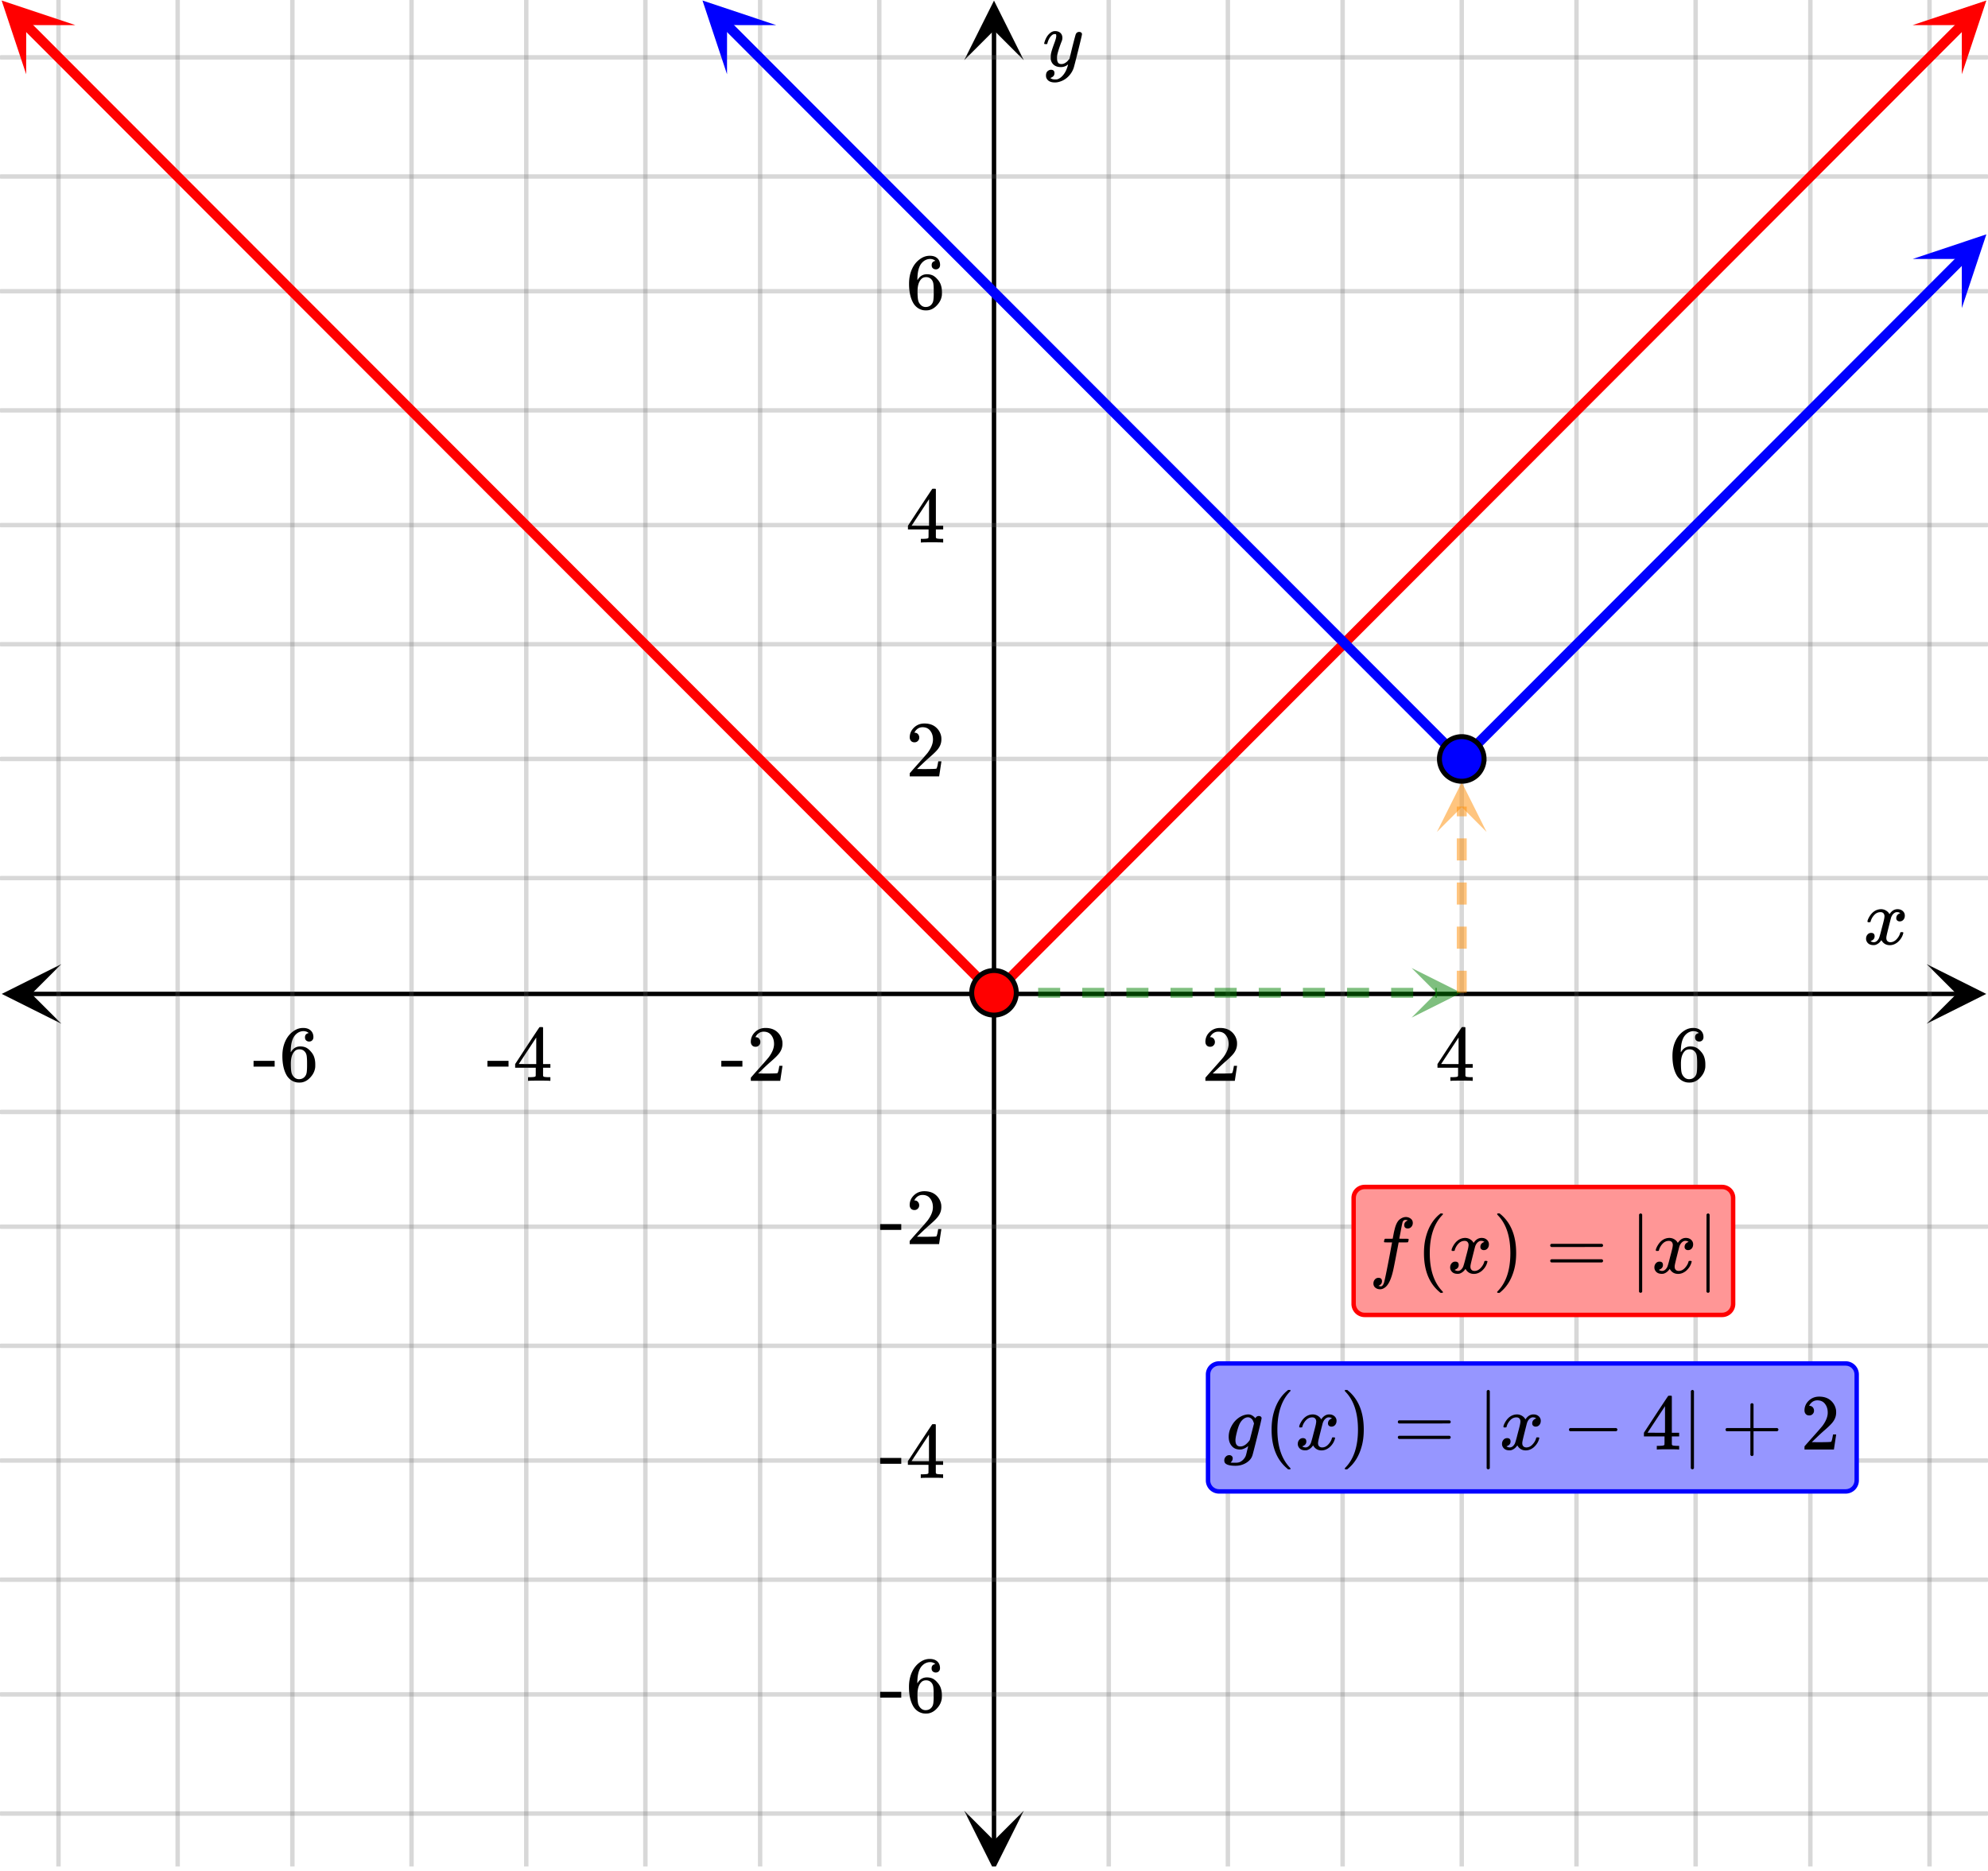 <svg xmlns="http://www.w3.org/2000/svg" width="450" height="423.516" viewBox="0 0 450 424"><defs><clipPath id="a"><path d="M.137 218.5H14V232H.137zm0 0"/></clipPath><clipPath id="b"><path d="M436.363 218.5H450V232h-13.637zm0 0"/></clipPath><clipPath id="c"><path d="M13 0h424v423H13zm0 0"/></clipPath><clipPath id="d"><path d="M12 0h426v423H12zm0 0"/></clipPath><clipPath id="e"><path d="M218.25 410H232v13h-13.75zm0 0"/></clipPath><clipPath id="f"><path d="M218.25 0H232v13.637h-13.75zm0 0"/></clipPath><clipPath id="g"><path d="M0 0h17v17H0zm0 0"/></clipPath><clipPath id="h"><path d="M5.688-5.45L30.73 19.622 5.656 44.664l-25.043-25.07zm0 0"/></clipPath><clipPath id="i"><path d="M433 0h17v17h-17zm0 0"/></clipPath><clipPath id="j"><path d="M433.184 5.691l25.043-25.07L483.3 5.664l-25.047 25.074zm0 0"/></clipPath><clipPath id="k"><path d="M158 0h18v17h-18zm0 0"/></clipPath><clipPath id="l"><path d="M164.508-5.45l25.047 25.071-25.075 25.043-25.042-25.07zm0 0"/></clipPath><clipPath id="m"><path d="M433 53h17v17h-17zm0 0"/></clipPath><clipPath id="n"><path d="M433.184 58.691l25.043-25.07L483.3 58.664l-25.047 25.074zm0 0"/></clipPath><clipPath id="o"><path d="M319.637 219.375H331V231h-11.363zm0 0"/></clipPath><clipPath id="p"><path d="M325.375 177H337v11.54h-11.625zm0 0"/></clipPath></defs><path fill="#fff" d="M0 0h450v424H0z"/><path d="M6.75 224.75h436.5v1H6.75zm0 0"/><g clip-path="url(#a)"><path d="M13.637 218.5l-13.5 6.75 13.5 6.75-6.75-6.75zm0 0"/></g><g clip-path="url(#b)"><path d="M436.363 218.5l13.5 6.75-13.5 6.75 6.75-6.75zm0 0"/></g><g clip-path="url(#c)"><path d="M251 0v424M278 0v424M304 0v424M331 0v424M357 0v424M384 0v424M410 0v424M437 0v424M199 0v424M172 0v424M146 0v424M119 0v424M93 0v424M66 0v424M40 0v424M13 0v424"/></g><g clip-path="url(#d)"><path d="M251.5 0v424c0 .277-.223.5-.5.5a.498.498 0 0 1-.5-.5V0c0-.277.223-.5.5-.5s.5.223.5.5zm27 0v424c0 .277-.223.5-.5.5a.498.498 0 0 1-.5-.5V0c0-.277.223-.5.5-.5s.5.223.5.5zm26 0v424c0 .277-.223.5-.5.5a.498.498 0 0 1-.5-.5V0c0-.277.223-.5.5-.5s.5.223.5.5zm27 0v424c0 .277-.223.5-.5.5a.498.498 0 0 1-.5-.5V0c0-.277.223-.5.5-.5s.5.223.5.5zm26 0v424c0 .277-.223.5-.5.5a.498.498 0 0 1-.5-.5V0c0-.277.223-.5.5-.5s.5.223.5.5zm27 0v424c0 .277-.223.5-.5.5a.498.498 0 0 1-.5-.5V0c0-.277.223-.5.5-.5s.5.223.5.5zm26 0v424c0 .277-.223.5-.5.5a.498.498 0 0 1-.5-.5V0c0-.277.223-.5.5-.5s.5.223.5.5zm27 0v424c0 .277-.223.5-.5.5a.498.498 0 0 1-.5-.5V0c0-.277.223-.5.5-.5s.5.223.5.5zm-238 0v424c0 .277-.223.5-.5.5a.498.498 0 0 1-.5-.5V0c0-.277.223-.5.5-.5s.5.223.5.5zm-27 0v424c0 .277-.223.5-.5.5a.498.498 0 0 1-.5-.5V0c0-.277.223-.5.5-.5s.5.223.5.5zm-26 0v424c0 .277-.223.5-.5.5a.498.498 0 0 1-.5-.5V0c0-.277.223-.5.5-.5s.5.223.5.5zm-27 0v424c0 .277-.223.5-.5.5a.498.498 0 0 1-.5-.5V0c0-.277.223-.5.5-.5s.5.223.5.5zm-26 0v424c0 .277-.223.5-.5.5a.498.498 0 0 1-.5-.5V0c0-.277.223-.5.5-.5s.5.223.5.5zm-27 0v424c0 .277-.223.5-.5.5a.498.498 0 0 1-.5-.5V0c0-.277.223-.5.5-.5s.5.223.5.5zm-26 0v424c0 .277-.223.5-.5.5a.498.498 0 0 1-.5-.5V0c0-.277.223-.5.5-.5s.5.223.5.5zm-27 0v424c0 .277-.223.5-.5.5a.498.498 0 0 1-.5-.5V0c0-.277.223-.5.5-.5s.5.223.5.5zm0 0" fill="#666" fill-opacity=".251"/></g><path d="M224.5 417.25V6.75h1v410.5zm0 0"/><g clip-path="url(#e)"><path d="M218.25 410.363l6.75 13.5 6.75-13.5-6.75 6.75zm0 0"/></g><g clip-path="url(#f)"><path d="M218.25 13.637L225 .137l6.75 13.5-6.75-6.75zm0 0"/></g><path d="M0 199h450M0 172h450M0 146h450M0 119h450M0 93h450M0 66h450M0 40h450M0 13h450M0 252h450M0 278h450M0 305h450M0 331h450M0 358h450M0 384h450M0 411h450"/><path d="M0 198.5h450c.277 0 .5.223.5.5s-.223.5-.5.5H0a.498.498 0 0 1-.5-.5c0-.277.223-.5.5-.5zm0-27h450c.277 0 .5.223.5.5s-.223.5-.5.5H0a.498.498 0 0 1-.5-.5c0-.277.223-.5.5-.5zm0-26h450c.277 0 .5.223.5.5s-.223.5-.5.5H0a.498.498 0 0 1-.5-.5c0-.277.223-.5.5-.5zm0-27h450c.277 0 .5.223.5.5s-.223.5-.5.5H0a.498.498 0 0 1-.5-.5c0-.277.223-.5.5-.5zm0-26h450c.277 0 .5.223.5.5s-.223.5-.5.5H0a.498.498 0 0 1-.5-.5c0-.277.223-.5.5-.5zm0-27h450c.277 0 .5.223.5.5s-.223.5-.5.5H0a.498.498 0 0 1-.5-.5c0-.277.223-.5.5-.5zm0-26h450c.277 0 .5.223.5.5s-.223.5-.5.5H0a.498.498 0 0 1-.5-.5c0-.277.223-.5.5-.5zm0-27h450c.277 0 .5.223.5.5s-.223.5-.5.5H0a.498.498 0 0 1-.5-.5c0-.277.223-.5.5-.5zm0 239h450c.277 0 .5.223.5.5s-.223.5-.5.5H0a.498.498 0 0 1-.5-.5c0-.277.223-.5.5-.5zm0 26h450c.277 0 .5.223.5.5s-.223.5-.5.5H0a.498.498 0 0 1-.5-.5c0-.277.223-.5.5-.5zm0 27h450c.277 0 .5.223.5.5s-.223.5-.5.5H0a.498.498 0 0 1-.5-.5c0-.277.223-.5.5-.5zm0 26h450c.277 0 .5.223.5.5s-.223.5-.5.5H0a.498.498 0 0 1-.5-.5c0-.277.223-.5.5-.5zm0 27h450c.277 0 .5.223.5.5s-.223.5-.5.5H0a.498.498 0 0 1-.5-.5c0-.277.223-.5.5-.5zm0 26h450c.277 0 .5.223.5.5s-.223.5-.5.5H0a.498.498 0 0 1-.5-.5c0-.277.223-.5.5-.5zm0 27h450c.277 0 .5.223.5.5s-.223.5-.5.5H0a.498.498 0 0 1-.5-.5c0-.277.223-.5.5-.5zm0 0" fill="#666" fill-opacity=".251"/><path d="M6.363 4.781L9.31 7.727l2.945 2.949-.793.797.793-.797 5.89 5.898-.792.797.793-.797 2.945 2.95-.793.792.793-.793 2.945 2.95-.793.793.793-.793 2.945 2.949-.793.793.793-.793 2.946 2.945 5.89 5.899-.793.797.793-.797 2.95 2.949-.797.797.797-.797 8.836 8.847-.797.793.797-.792 2.945 2.945 8.836 8.847-.797.797.797-.797 5.89 5.899-.796.793.796-.793 2.946 2.95-.797.792.797-.793 2.945 2.945 17.672 17.696 2.945 2.945-.797.797.797-.797 17.672 17.695-.797.793.797-.793 2.945 2.946 2.946 2.949-.797.797.797-.797 11.781 11.797-.797.793.797-.793 2.945 2.949 2.946 2.945-.797.797.797-.797 5.89 5.899-.797.797.797-.797 5.89 5.898-.796.793.797-.793 5.89 5.899-.796.793.797-.793 2.945 2.945 2.945 2.95-.793.796.793-.797 5.89 5.899-.792.796.793-.796 8.836 8.847-.793.793.793-.793 2.945 2.946 2.945 2.949-.793.797.793-.797 5.89 5.898-.792.797.793-.797 2.945 2.95 2.95 2.949-.797.793.796-.793 2.946 2.949 2.945 2.945-.797.797.797-.797 5.89 5.899-.796.797.797-.797 8.836 8.847-.797.793.797-.793 2.945 2.95 2.945 2.945-.797.797.797-.797 5.89 5.898-.796.797.797-.797 2.945 2.95-.797.796v-1.125h2.946v1.125l-.797-.797 2.945-2.949.797.797-.797-.797 5.89-5.898.798.797-.797-.797 2.945-2.946 2.945-2.949.797.793-.797-.793 8.836-8.847.797.797-.797-.797 5.89-5.899.798.797-.797-.797 2.945-2.945 2.946-2.95.796.794-.796-.793 2.949-2.95 2.945-2.949.793.797-.793-.797 5.89-5.898.794.797-.793-.797 2.945-2.95 2.945-2.945.793.793-.793-.793 5.89-5.898.794.793-.793-.793 5.89-5.899.794.797-.793-.797 5.89-5.898 2.945-2.945.797.793-.796-.793 5.89-5.899.797.793-.797-.793 5.89-5.898.798.797-.797-.797 5.89-5.899.797.797-.797-.797 2.946-2.945 2.945-2.95.797.794-.797-.793 5.89-5.899.798.797-.797-.797 5.89-5.898.797.797-.797-.797 2.946-2.95 2.945-2.945.797.793-.797-.793 8.836-8.847.797.797-.797-.797 5.89-5.899.797.797-.797-.797 2.946-2.949 2.945-2.945.797.793-.797-.793 5.89-5.899.798.793-.797-.793 5.89-5.898.797.797-.797-.797 5.89-5.899.798.797-.797-.797 2.945-2.945 2.946-2.95.796.794-.796-.793 5.89-5.899.797.797-.797-.797 8.836-8.847.797.797-.797-.797 2.945-2.946 2.946-2.949.797.793-.797-.793 5.89-5.898.797.797-.797-.797 2.95-2.95 2.945-2.949.793.797-.793-.797 2.945-2.949 2.946-2.945.793.793-.793-.793 5.89-5.899.793.793-.793-.793 5.89-5.898.794.797-.793-.797 5.89-5.898 2.946-2.946a1.123 1.123 0 1 1 1.59 1.59l-2.946 2.95-.797-.798.797.797-2.945 2.946-.797-.793.797.793-5.89 5.898-.798-.793.797.793-5.89 5.898-.797-.796.797.797-5.89 5.898-.798-.797.797.797-2.945 2.945-2.946 2.95-.796-.794.796.793-5.89 5.899-.797-.797.797.797-5.89 5.898-.798-.797.797.797-2.945 2.95-2.945 2.945-2.946 2.95-.797-.794.797.793-5.89 5.899-.797-.797.797.797-5.891 5.898-.797-.797.797.797-2.945 2.95-2.946 2.945-.796-.793.796.793-5.89 5.898-.797-.793.797.793-5.89 5.898-.798-.796.797.796-5.89 5.899-.797-.797.796.797-2.945 2.945-2.945 2.95-.797-.794.797.793-8.836 8.848-.797-.797.797.797-5.89 5.898-.798-.796.797.796-5.894 5.895-.793-.793.793.793-5.89 5.898-.794-.796.793.796-5.89 5.899-.793-.797.793.797-2.946 2.95-2.945 2.944-.793-.793.793.793-5.89 5.899-.794-.793.793.793-5.89 5.898-.793-.797.793.797-5.891 5.899-.797-.797.797.797-2.945 2.945-.797-.793.797.793-5.89 5.898-.798-.793.797.793-5.89 5.899-.797-.797.796.797-5.89 5.898-.797-.797.797.797-2.945 2.946-2.946 2.949-.797-.793.797.793-5.89 5.898-.797-.797.797.797-5.891 5.899-.797-.797.797.797-2.945 2.949-2.946 2.945-.797-.793.797.793-5.89 5.899-.797-.793.797.793-8.836 8.847-.797-.797.797.797-2.946 2.95-2.945 2.945-.797-.793.797.793-5.89 5.898a1.125 1.125 0 0 1-.797.332h-2.946c-.312 0-.593-.129-.797-.332l-5.89-5.898.797-.793-.797.793-2.945-2.945-2.946-2.95.797-.797-.797.797-8.836-8.847.797-.793-.797.793-5.89-5.899.797-.793-.797.793-2.946-2.945-2.945-2.95.797-.796-.797.797-5.89-5.899.796-.797-.797.797-5.89-5.898.797-.793-.797.793-2.946-2.95-2.945-2.945.797-.797-.797.797-8.836-8.847.797-.797-.797.797-5.89-5.899.796-.793-.796.793-2.946-2.949-2.945-2.945.797-.797-.797.797-5.89-5.899.792-.797-.793.797-5.89-5.898.793-.793-.793.793-5.89-5.899.792-.793-.793.793-2.945-2.945-2.946-2.95.793-.796-.793.797-11.78-11.797.792-.793-.793.793-5.894-5.895-5.89-5.898.796-.797-.797.797-11.781-11.797.797-.793-.797.793-2.945-2.945-17.672-17.695-2.946-2.946-2.945-2.949.797-.797-.797.797-5.89-5.898.796-.797-.797.797-5.89-5.899.797-.793-.797.793-2.946-2.95-2.945-2.944.797-.797-.797.797-11.781-11.797.797-.793-.797.793-2.945-2.95.796-.792-.796.792-2.946-2.949-2.945-2.945.797-.797-.797.797-5.89-5.898.796-.797-.797.797-2.945-2.95.797-.797-.797.797-2.945-2.949.797-.793-.797.793-2.946-2.95.797-.792-.797.793-2.945-2.95L7.72 9.32l.797-.797-.797.797-2.946-2.949a1.125 1.125 0 1 1 1.59-1.59zm0 0" fill="red"/><g clip-path="url(#g)"><g clip-path="url(#h)" clip-rule="evenodd"><path d="M16.816 5.691L.113.113l5.559 16.711.008-11.137zm0 0" fill="red"/></g></g><g clip-path="url(#i)"><g clip-path="url(#j)" clip-rule="evenodd"><path d="M433.184 5.691L449.887.113l-5.559 16.711-.008-11.137zm0 0" fill="red"/></g></g><path d="M165.188 4.781l1.878 1.88-.796.796.796-.797 1.88 1.883-.794.793.793-.793 3.762 3.762 1.879 1.883-.797.792.797-.793 1.879 1.883 1.879 1.88 3.758 3.765-.793.793.793-.793 1.882 1.879 3.758 3.765-.797.793.797-.793 1.88 1.88 3.757 3.765-.797.793.797-.793 1.879 1.879-.793.797.793-.797 1.883 1.883 1.879 1.882-.797.793.797-.793 1.878 1.88-.796.796.796-.797 3.758 3.766 1.88 1.879-.798.797.797-.797 1.88 1.883-.794.797.793-.797 3.762 3.761-.797.797.797-.797 1.879 1.883-.797.797.797-.797 3.757 3.766 1.88 1.879-.797.797.796-.797 1.88 1.883 3.761 3.761 1.879 1.883-.797.793.797-.793 1.879 1.883 1.879 1.879 1.879 1.883-.797.793.797-.793 1.879 1.882 3.761 3.762 1.88 1.883-.798.793.797-.793 1.88 1.879 3.757 3.766-.797.792.797-.793 1.879 1.88 1.879 1.882 1.883 1.883-.797.793.797-.793 1.878 1.879-.796.797.796-.797 3.758 3.766 1.88 1.878-.798.797.797-.797 3.758 3.766-.793.793.793-.793 1.883 1.879 3.758 3.766 1.878 1.879-.796.796.796-.796 3.758 3.765 1.88 1.88-.794.796.793-.797 1.883 1.883 3.758 3.766 1.879 1.878-.797.797.797-.797 3.758 3.766 1.878 1.879-.793.797.793-.797 1.883 1.883 1.88 1.883-.798.793.797-.793 1.88 1.878 3.757 3.766 1.879 1.879 1.879 1.883-.793.793.793-.793 3.761 3.762-.796.796.796-.796 3.758 3.765 1.88 1.88 1.878 1.882-.793.797.793-.797 1.879 1.883 1.883 1.879 1.879 1.882-.797.797.797-.797 1.879 1.883 1.878 1.88 3.758 3.765-.793.793.793-.793 3.762 3.761-.797.797.188-1.109 1.879.316-.188 1.11-.797-.797 1.88-1.883 3.76-3.762 1.88-1.882 1.879-1.88.796.794-.796-.793 3.757-3.766 1.88-1.879 1.878-1.883 3.762-3.761 1.879-1.883.797.797-.797-.797 1.879-1.883 1.879-1.879 3.757-3.766 1.883-1.879 3.758-3.765.797.797-.797-.797 1.879-1.879 3.758-3.766 3.762-3.761.793.793-.793-.793 1.878-1.883 1.88-1.88.796.794-.797-.793 1.88-1.883.796.793-.797-.793 1.88-1.883 1.878-1.879 1.879-1.882 1.883-1.883.793.797-.793-.797 1.879-1.88 1.879-1.882.796.793-.796-.793 1.879-1.883.796.797-.796-.797 1.878-1.883 1.88-1.879 1.878-1.882.797.797-.797-.797 3.762-3.762 1.879-1.883.797.797-.797-.797 1.879-1.883.797.797-.797-.797 1.879-1.879 3.757-3.765.797.797-.796-.797 1.882-1.88 3.758-3.765.797.797-.797-.797 1.879-1.879 3.758-3.765 1.879-1.88.797.794-.797-.793 1.883-1.883 1.878-1.883 1.88-1.879.796.793-.797-.793 3.758-3.765 1.88-1.88.796.794-.797-.793 1.879-1.883 3.762-3.762a1.123 1.123 0 1 1 1.59 1.59l-1.88 1.879-.796-.793.797.793-3.758 3.766-1.88 1.879-1.878 1.882-.797-.797.797.797-3.762 3.762-.797-.793.797.793-1.879 1.883-.796-.793.796.793-1.878 1.883-1.88 1.879-3.757 3.765-.797-.797.797.797-1.883 1.88-1.879 1.882-.797-.793.797.793-1.879 1.883-.797-.797.797.797-1.879 1.879-3.758 3.765-.796-.797.796.797L407.637 97l-1.88 1.883-.796-.797.797.797-1.88 1.883-.796-.797.797.797-1.879 1.879-3.758 3.765-.797-.797.797.797-3.762 3.762-1.878 1.883-.797-.797.797.797-1.88 1.879-3.757 3.765-1.88 1.88-.796-.794.797.793-1.879 1.883-3.762 3.762-.793-.793.793.793-3.757 3.765-1.88 1.88-3.757 3.765-.797-.797.797.797-1.883 1.879-1.879 1.883-.793-.793.793.793-1.879 1.882-1.879 1.88-3.758 3.765-1.878 1.879-.797-.793.797.793-1.883 1.883-1.88 1.882-.792-.796.793.796-1.88 1.88-3.757 3.765-1.879 1.879-1.879 1.883-.797-.793.797.793-1.883 1.882-1.878 1.883-.793-.797.793.797-1.88 1.88-3.757 3.765-1.88 1.879a1.125 1.125 0 0 1-.983.316l-1.88-.316a1.097 1.097 0 0 1-.609-.317l-1.879-1.882.797-.793-.797.792-1.879-1.878-1.878-1.883-3.762-3.762-3.758-3.766.797-.793-.797.793-1.879-1.878.797-.797-.797.797-3.758-3.766-3.761-3.762-1.88-1.883-1.878-1.879.797-.796-.797.796-3.758-3.765-1.879-1.88-1.879-1.882-3.762-3.762-1.878-1.882.796-.797-.796.797-1.88-1.883-1.878-1.88-3.758-3.765-1.883-1.879.797-.797-.797.797-3.758-3.765.797-.793-.797.793-1.879-1.88-3.757-3.765-3.762-3.762.797-.796-.797.796-3.758-3.765.797-.793-.797.793-1.879-1.88-3.758-3.765-1.879-1.879.793-.796-.793.796-1.882-1.882.796-.793-.796.793-1.88-1.883-1.878-1.88-1.88-1.882.798-.793-.797.793-1.879-1.883.797-.793-.797.793-1.879-1.879-1.879-1.882.793-.793-.793.793-1.883-1.883.797-.793-.797.793-1.879-1.88-1.878-1.882.796-.797-.796.797-1.88-1.883-1.878-1.879.797-.797-.797.797-3.758-3.765.793-.793-.793.793-1.883-1.88.797-.796-.797.797-3.758-3.766.797-.793-.797.793-1.879-1.879-1.879-1.883.797-.796-.797.796-1.878-1.882-1.88-1.88.794-.796-.793.797-1.883-1.883.797-.797-.797.797-1.88-1.883-1.878-1.879-1.879-1.883.797-.797-.797.797-1.879-1.882-1.879-1.88-1.879-1.882.793-.797-.793.797L201.184 44l.796-.793-.796.793-1.88-1.883-1.878-1.879-1.88-1.883.798-.792-.797.792-1.879-1.882-1.879-1.88-1.879-1.882.793-.793-.793.793-1.883-1.883.797-.793-.797.793-1.879-1.879-3.757-3.765.797-.793-.797.793-1.88-1.88-3.757-3.765-1.883-1.879.797-.797-.797.797-3.758-3.765-1.879-1.88.797-.796-.797.797-3.757-3.766-1.88-1.879a1.125 1.125 0 1 1 1.59-1.59zm0 0" fill="#00f"/><g clip-path="url(#k)"><g clip-path="url(#l)" clip-rule="evenodd"><path d="M175.64 5.691L158.939.113l5.558 16.711.008-11.137zm0 0" fill="#00f"/></g></g><g clip-path="url(#m)"><g clip-path="url(#n)" clip-rule="evenodd"><path d="M433.184 58.691l16.703-5.578-5.559 16.711-.008-11.136zm0 0" fill="#00f"/></g></g><path d="M225 223.875h5v2.25h-5zm10 0h5v2.25h-5zm10 0h5v2.25h-5zm10 0h5v2.25h-5zm10 0h5v2.25h-5zm10 0h5v2.25h-5zm10 0h5v2.25h-5zm10 0h5v2.25h-5zm10 0h5v2.25h-5zm10 0h5v2.25h-5zm10 0h.375v2.25H325zm0 0" fill="green" fill-opacity=".502"/><g clip-path="url(#o)"><path d="M319.637 219.375l11.25 5.625-11.25 5.625 5.625-5.625zm0 0" fill="green" fill-opacity=".502"/></g><path d="M329.875 225v-5h2.25v5zm0-10v-5h2.25v5zm0-10v-5h2.25v5zm0-10v-5h2.25v5zm0-10v-2.2h2.25v2.2zm0 0" fill="#ff8c00" fill-opacity=".502"/><g clip-path="url(#p)"><path d="M325.375 188.54L331 177.29l5.625 11.25-5.625-5.626zm0 0" fill="#ff8c00" fill-opacity=".502"/></g><path d="M230.05 225a5.051 5.051 0 1 1-10.102-.001 5.051 5.051 0 0 1 10.103.001zm0 0" fill="red" stroke-width="1.125" stroke="#000"/><path d="M336.05 172a5.051 5.051 0 1 1-10.102-.001 5.051 5.051 0 0 1 10.103.001zm0 0" fill="#00f" stroke-width="1.125" stroke="#000"/><path d="M423.047 209c-.074-.074-.11-.14-.11-.203.051-.324.239-.738.563-1.25.563-.844 1.27-1.332 2.125-1.469.168-.02.293-.031.375-.031.418 0 .8.105 1.156.32.356.215.61.48.766.805.156-.2.254-.324.297-.375.437-.5.949-.75 1.531-.75.488 0 .887.14 1.195.422.309.281.461.625.461 1.031 0 .375-.105.688-.32.938-.215.25-.492.375-.836.375a.814.814 0 0 1-.563-.196.67.67 0 0 1-.218-.523c0-.551.3-.934.906-1.14 0-.013-.066-.052-.203-.126-.113-.074-.285-.11-.516-.11a.936.936 0 0 0-.344.048c-.457.187-.796.582-1.015 1.187-.031.094-.203.762-.516 2.008-.312 1.246-.48 1.945-.5 2.101a2.243 2.243 0 0 0-.062.532c0 .293.082.52.25.687.168.168.39.25.672.25.5 0 .957-.215 1.367-.64.41-.426.691-.895.836-1.407.031-.125.066-.195.101-.21.035-.016.133-.024.29-.024.23 0 .343.047.343.14 0 .012-.015.079-.047.204-.199.738-.613 1.386-1.25 1.937-.562.45-1.156.672-1.781.672-.844 0-1.48-.379-1.906-1.14-.356.542-.801.902-1.344 1.078a1.76 1.76 0 0 1-.469.047c-.687 0-1.176-.25-1.469-.75a1.322 1.322 0 0 1-.187-.72c0-.355.11-.66.328-.913a1.05 1.05 0 0 1 .828-.383c.52 0 .781.254.781.766 0 .437-.214.761-.64.968-.02.012-.05.024-.086.04a1.046 1.046 0 0 0-.094.046c-.027.016-.043.024-.055.024l-.046.015c0 .031.09.082.265.156.145.063.301.094.469.094.438 0 .813-.27 1.125-.812.125-.219.355-1 .688-2.344.074-.27.152-.574.242-.914.09-.34.152-.598.195-.774.043-.175.066-.285.078-.328.063-.324.094-.558.094-.703 0-.281-.078-.508-.235-.68-.156-.171-.375-.257-.656-.257-.543 0-1.011.207-1.406.625a3.462 3.462 0 0 0-.828 1.437c-.02.106-.047.168-.078.188-.031.02-.13.031-.297.031zm0 0M273.984 237.23c.329 0 .579-.109.782-.328.203-.203.296-.453.296-.75a1.13 1.13 0 0 0-.28-.765.907.907 0 0 0-.735-.328c-.047 0-.078 0-.078-.016s.015-.047.047-.11c.046-.078.078-.14.109-.187.438-.625 1-.937 1.688-.937.75 0 1.328.265 1.734.796.422.532.625 1.204.625 1.985 0 .922-.39 1.922-1.203 3.015-.375.47-1.219 1.422-2.516 2.875-1 1.125-1.5 1.704-1.515 1.72-.032.03-.032.171-.032.405v.344h6.672v-.047l.5-3.297v-.062h-.719v.062c-.109.672-.203 1.094-.25 1.22-.062.234-.125.359-.171.374-.125.063-1.125.094-3.016.094l-1.36-.016 1.063-1.015a46.51 46.51 0 0 1 1.797-1.657c1.015-.875 1.703-1.562 2.031-2.062.422-.61.625-1.266.625-1.969 0-.172 0-.375-.031-.594a3.58 3.58 0 0 0-1.25-2.187c-.672-.563-1.531-.828-2.563-.828-.921 0-1.703.297-2.359.922-.64.61-.969 1.36-.969 2.218 0 .313.094.579.281.797.188.22.454.328.797.328zm0 0M333.313 244.95h.171v-.829h-.53c-.579-.016-.923-.062-1.017-.14a.417.417 0 0 1-.109-.22V241.98h1.656v-.828h-1.656v-8.28l-.11-.11h-.327c-.235 0-.36.015-.375.031-.032.016-.954 1.406-2.797 4.203l-2.719 4.156v.828h4.672v.891c0 .625-.016.953-.016.984-.062.094-.125.157-.219.172-.125.047-.437.078-.953.094h-.562v.828h.156c.172-.031.985-.047 2.422-.047 1.375 0 2.156.016 2.313.047zm-3.032-3.798h-1.984l-1.969-.015 3.953-6zm0 0M384.719 234.121c-.563.11-.844.422-.844.969 0 .297.078.531.25.687a.98.98 0 0 0 .703.266c.281 0 .516-.094.688-.281.171-.172.265-.422.265-.719 0-.64-.219-1.156-.64-1.531-.422-.375-.985-.547-1.688-.547-.75 0-1.453.219-2.11.672-.812.547-1.452 1.297-1.906 2.281-.453.969-.687 2.094-.687 3.39 0 1.907.36 3.422 1.063 4.547.53.782 1.25 1.266 2.125 1.438.187.031.39.047.625.047.28 0 .515-.016.718-.063.625-.14 1.203-.468 1.719-1.015.61-.625.969-1.282 1.125-2 .063-.235.078-.5.078-.766v-.328c0-.703-.125-1.344-.375-1.922a3.952 3.952 0 0 0-.703-1.016 3.592 3.592 0 0 0-.86-.734c-.421-.234-.906-.344-1.452-.344-.844 0-1.516.36-2 1.078l-.141.235-.031-.063c0-1.656.28-2.859.859-3.64.563-.719 1.266-1.078 2.094-1.078.484.03.86.187 1.125.437zm-.797 4.328c.187.25.297.547.344.906.046.344.078.86.078 1.547v.578c0 .657-.031 1.157-.078 1.5-.047.36-.157.657-.344.907-.328.453-.797.687-1.406.687-.391 0-.735-.125-1.016-.375a2.158 2.158 0 0 1-.625-.922c-.14-.406-.203-1.156-.203-2.218 0-1.313.281-2.25.875-2.844.281-.281.64-.406 1.078-.406.531 0 .969.203 1.297.64zm0 0M163.203 241.73h4.781v-1.312h-4.78zm7.766-4.5c.328 0 .578-.109.781-.328.203-.203.297-.453.297-.75a1.13 1.13 0 0 0-.281-.765.907.907 0 0 0-.735-.328c-.047 0-.078 0-.078-.016s.016-.047.047-.11c.047-.078.078-.14.11-.187.437-.625 1-.937 1.687-.937.75 0 1.328.265 1.734.796.422.532.625 1.204.625 1.985 0 .922-.39 1.922-1.203 3.015-.375.47-1.219 1.422-2.516 2.875-1 1.125-1.5 1.704-1.515 1.72-.031.03-.031.171-.031.405v.344h6.672v-.047l.5-3.297v-.062h-.72v.062c-.109.672-.202 1.094-.25 1.22-.062.234-.124.359-.171.374-.125.063-1.125.094-3.016.094l-1.36-.016 1.063-1.015a46.51 46.51 0 0 1 1.797-1.657c1.016-.875 1.703-1.562 2.031-2.062.422-.61.625-1.266.625-1.969 0-.172 0-.375-.03-.594a3.58 3.58 0 0 0-1.25-2.187c-.673-.563-1.532-.828-2.563-.828-.922 0-1.703.297-2.36.922-.64.61-.968 1.36-.968 2.218 0 .313.093.579.28.797.188.22.454.328.798.328zm0 0M110.203 241.73h4.781v-1.312h-4.78zm14.094 3.22h.172v-.829h-.531c-.579-.016-.922-.062-1.016-.14a.417.417 0 0 1-.11-.22V241.98h1.657v-.828h-1.656v-8.28l-.11-.11h-.328c-.234 0-.36.015-.375.031-.031.016-.953 1.406-2.797 4.203l-2.719 4.156v.828h4.672v.891c0 .625-.015.953-.015.984-.063.094-.125.157-.22.172-.124.047-.437.078-.952.094h-.563v.828h.156c.172-.031.985-.047 2.422-.047 1.375 0 2.157.016 2.313.047zm-3.031-3.798h-1.985l-1.969-.015 3.954-6zm0 0M57.203 241.73h4.781v-1.312h-4.78zm12.5-7.609c-.562.11-.844.422-.844.969 0 .297.079.531.25.687a.98.98 0 0 0 .704.266c.28 0 .515-.094.687-.281.172-.172.266-.422.266-.719 0-.64-.22-1.156-.641-1.531-.422-.375-.984-.547-1.688-.547-.75 0-1.453.219-2.109.672-.812.547-1.453 1.297-1.906 2.281-.453.969-.688 2.094-.688 3.39 0 1.907.36 3.422 1.063 4.547.531.782 1.25 1.266 2.125 1.438.187.031.39.047.625.047.281 0 .516-.016.719-.063.625-.14 1.203-.468 1.718-1.015.61-.625.97-1.282 1.125-2 .063-.235.079-.5.079-.766v-.328c0-.703-.126-1.344-.376-1.922a3.952 3.952 0 0 0-.703-1.016 3.592 3.592 0 0 0-.859-.734c-.422-.234-.906-.344-1.453-.344-.844 0-1.516.36-2 1.078l-.14.235-.032-.063c0-1.656.281-2.859.86-3.64.562-.719 1.265-1.078 2.093-1.078.484.03.86.187 1.125.437zm-.797 4.328c.188.25.297.547.344.906.047.344.078.86.078 1.547v.578c0 .657-.031 1.157-.078 1.5-.047.36-.156.657-.344.907-.328.453-.797.687-1.406.687-.39 0-.734-.125-1.016-.375a2.158 2.158 0 0 1-.625-.922c-.14-.406-.203-1.156-.203-2.218 0-1.313.281-2.25.875-2.844.281-.281.64-.406 1.078-.406.532 0 .97.203 1.297.64zm0 0M244.313 7.234c.175 0 .324.047.445.141.12.094.18.219.18.375s-.293 1.418-.883 3.781c-.59 2.364-.926 3.66-1.008 3.89a4.988 4.988 0 0 1-.938 1.626c-.425.5-.922.89-1.484 1.172-.645.312-1.25.468-1.813.468-.917 0-1.535-.285-1.859-.859-.113-.168-.172-.406-.172-.719 0-.406.11-.722.328-.953.262-.23.528-.343.797-.343.531 0 .797.25.797.75 0 .449-.207.769-.625.968a.84.84 0 0 1-.101.055c-.036.016-.067.027-.086.039a.093.093 0 0 1-.047.016l-.063.03c.043.063.168.142.375.235.2.063.39.094.578.094h.141c.207 0 .363-.012.469-.031.457-.137.89-.442 1.297-.922.406-.48.718-1.05.937-1.719.137-.394.203-.629.203-.703 0-.012-.011-.008-.039.008a.534.534 0 0 0-.101.086c-.45.324-.942.484-1.485.484-.613 0-1.12-.144-1.515-.437-.395-.293-.653-.704-.766-1.235a5.999 5.999 0 0 1-.016-.57c0-.285.012-.508.032-.664.082-.512.359-1.39.828-2.64.261-.708.39-1.204.39-1.485 0-.168-.011-.285-.039-.352-.027-.066-.097-.101-.21-.101h-.094c-.27 0-.532.129-.782.39-.386.387-.683.957-.89 1.72a.197.197 0 0 1-.016.062.288.288 0 0 1-.023.054l-.024.032c-.011.015-.031.023-.062.023h-.485c-.074-.074-.109-.129-.109-.164s.02-.121.063-.258c.25-.844.625-1.496 1.125-1.953.406-.387.832-.578 1.28-.578.5 0 .903.137 1.204.414.3.277.453.66.453 1.148-.02.23-.035.356-.047.375 0 .075-.094.332-.281.782-.488 1.332-.781 2.308-.875 2.921a4.09 4.09 0 0 0-.016.422c0 .457.07.809.211 1.047.14.239.403.36.79.36.28 0 .542-.075.788-.22.246-.144.43-.284.555-.421.125-.137.285-.324.484-.563 0-.011.028-.132.086-.367.059-.234.145-.586.258-1.054.113-.47.223-.918.328-1.344.457-1.793.715-2.735.766-2.828.156-.324.41-.485.766-.485zm0 0M206.984 168.23c.328 0 .578-.109.782-.328.203-.203.297-.453.297-.75a1.13 1.13 0 0 0-.282-.765.907.907 0 0 0-.734-.328c-.047 0-.078 0-.078-.016s.015-.047.047-.11c.047-.078.078-.14.109-.187.438-.625 1-.937 1.688-.937.75 0 1.328.265 1.734.796.422.532.625 1.204.625 1.985 0 .922-.39 1.922-1.203 3.015-.375.47-1.219 1.422-2.516 2.875-1 1.125-1.5 1.704-1.516 1.72-.03.03-.03.171-.03.405v.344h6.671v-.047l.5-3.297v-.062h-.719v.062c-.109.672-.203 1.094-.25 1.22-.062.234-.125.359-.172.374-.125.063-1.125.094-3.015.094l-1.36-.016 1.063-1.015a46.51 46.51 0 0 1 1.797-1.657c1.016-.875 1.703-1.562 2.031-2.062.422-.61.625-1.266.625-1.969 0-.172 0-.375-.031-.594a3.58 3.58 0 0 0-1.25-2.187c-.672-.563-1.531-.828-2.563-.828-.922 0-1.703.297-2.359.922-.64.61-.969 1.36-.969 2.218 0 .313.094.579.281.797.188.22.454.328.797.328zm0 0M213.313 122.95h.171v-.829h-.53c-.579-.016-.923-.062-1.017-.14a.417.417 0 0 1-.109-.22V119.98h1.656v-.828h-1.656v-8.28l-.11-.11h-.327c-.235 0-.36.015-.375.031-.032.016-.953 1.406-2.797 4.203l-2.719 4.156v.828h4.672v.891c0 .625-.016.953-.016.984-.062.094-.125.157-.219.172-.125.047-.437.078-.953.094h-.562v.828h.156c.172-.031.984-.047 2.422-.047 1.375 0 2.156.016 2.313.047zm-3.032-3.798h-1.984l-1.969-.015 3.953-6zm0 0M211.719 59.121c-.563.11-.844.422-.844.969 0 .297.078.531.25.687a.98.98 0 0 0 .703.266c.281 0 .516-.094.688-.281.172-.172.265-.422.265-.719 0-.64-.219-1.156-.64-1.531-.422-.375-.985-.547-1.688-.547-.75 0-1.453.219-2.11.672-.812.547-1.452 1.297-1.905 2.281-.454.969-.688 2.094-.688 3.39 0 1.907.36 3.422 1.063 4.547.53.782 1.25 1.266 2.125 1.438.187.031.39.047.625.047.28 0 .515-.016.718-.063.625-.14 1.203-.468 1.719-1.015.61-.625.969-1.282 1.125-2 .063-.235.078-.5.078-.766v-.328c0-.703-.125-1.344-.375-1.922a3.952 3.952 0 0 0-.703-1.016 3.592 3.592 0 0 0-.86-.734c-.421-.234-.906-.344-1.452-.344-.844 0-1.516.36-2 1.078l-.141.235-.031-.063c0-1.656.28-2.859.859-3.64.563-.719 1.266-1.078 2.094-1.078.484.03.86.187 1.125.437zm-.797 4.328c.187.25.297.547.344.906.047.344.078.86.078 1.547v.578c0 .657-.031 1.157-.078 1.5-.047.36-.157.657-.344.907-.328.453-.797.687-1.406.687-.391 0-.735-.125-1.016-.375a2.158 2.158 0 0 1-.625-.922c-.14-.406-.203-1.156-.203-2.218 0-1.313.281-2.25.875-2.844.281-.281.64-.406 1.078-.406.531 0 .969.203 1.297.64zm0 0M199.203 278.73h4.781v-1.312h-4.78zm7.766-4.5c.328 0 .578-.109.781-.328.203-.203.297-.453.297-.75a1.13 1.13 0 0 0-.281-.765.907.907 0 0 0-.735-.328c-.047 0-.078 0-.078-.016s.016-.047.047-.11c.047-.078.078-.14.11-.187.437-.625 1-.937 1.687-.937.75 0 1.328.265 1.734.796.422.532.625 1.204.625 1.985 0 .922-.39 1.922-1.203 3.015-.375.47-1.219 1.422-2.516 2.875-1 1.125-1.5 1.704-1.515 1.72-.031.03-.031.171-.031.405v.344h6.672v-.047l.5-3.297v-.062h-.72v.062c-.109.672-.202 1.094-.25 1.22-.062.234-.124.359-.171.374-.125.063-1.125.094-3.016.094l-1.36-.016 1.063-1.015a46.51 46.51 0 0 1 1.797-1.657c1.016-.875 1.703-1.562 2.031-2.062.422-.61.625-1.266.625-1.969 0-.172 0-.375-.03-.594a3.58 3.58 0 0 0-1.25-2.187c-.673-.563-1.532-.828-2.563-.828-.922 0-1.703.297-2.36.922-.64.61-.968 1.36-.968 2.218 0 .313.093.579.28.797.188.22.454.328.798.328zm0 0M199.203 331.73h4.781v-1.312h-4.78zm14.094 3.22h.172v-.829h-.531c-.579-.016-.922-.062-1.016-.14a.417.417 0 0 1-.11-.22V331.98h1.657v-.828h-1.656v-8.28l-.11-.11h-.328c-.234 0-.36.015-.375.031-.031.016-.953 1.406-2.797 4.203l-2.719 4.156v.828h4.672v.891c0 .625-.015.953-.015.984-.063.094-.125.157-.22.172-.124.047-.437.078-.952.094h-.563v.828h.156c.172-.031.985-.047 2.422-.047 1.375 0 2.157.016 2.313.047zm-3.031-3.798h-1.985l-1.969-.015 3.954-6zm0 0M199.203 384.73h4.781v-1.312h-4.78zm12.5-7.609c-.562.11-.844.422-.844.969 0 .297.078.531.25.687a.98.98 0 0 0 .703.266c.282 0 .516-.094.688-.281.172-.172.266-.422.266-.719 0-.64-.22-1.156-.641-1.531-.422-.375-.984-.547-1.688-.547-.75 0-1.453.219-2.109.672-.812.547-1.453 1.297-1.906 2.281-.453.969-.688 2.094-.688 3.39 0 1.907.36 3.422 1.063 4.547.531.782 1.25 1.266 2.125 1.438.187.031.39.047.625.047.281 0 .516-.016.719-.063.625-.14 1.203-.468 1.718-1.015.61-.625.97-1.282 1.125-2 .063-.235.078-.5.078-.766v-.328c0-.703-.125-1.344-.375-1.922a3.952 3.952 0 0 0-.703-1.016 3.592 3.592 0 0 0-.859-.734c-.422-.234-.906-.344-1.453-.344-.844 0-1.516.36-2 1.078l-.14.235-.032-.063c0-1.656.281-2.859.86-3.64.562-.719 1.265-1.078 2.093-1.078.484.03.86.187 1.125.437zm-.797 4.328c.188.25.297.547.344.906.047.344.078.86.078 1.547v.578c0 .657-.031 1.157-.078 1.5-.047.36-.156.657-.344.907-.328.453-.797.687-1.406.687-.39 0-.734-.125-1.016-.375a2.158 2.158 0 0 1-.625-.922c-.14-.406-.203-1.156-.203-2.218 0-1.313.281-2.25.875-2.844.281-.281.64-.406 1.078-.406.532 0 .97.203 1.297.64zm0 0"/><path d="M309 268.5h81a3 3 0 0 1 3 3v24a3 3 0 0 1-3 3h-81a3 3 0 0 1-3-3v-24a3 3 0 0 1 3-3zm1 2h79c1.105 0 2 .895 2 2v22c0 1.105-.895 2-2 2h-79c-1.105 0-2-.895-2-2v-22c0-1.105.895-2 2-2zm0 0" fill-rule="evenodd" fill="red"/><path d="M309 269.5h81c1.105 0 2 .895 2 2v24c0 1.105-.895 2-2 2h-81c-1.105 0-2-.895-2-2v-24c0-1.105.895-2 2-2zm0 0" fill-rule="evenodd" fill="#ff9696"/><path d="M312.125 291.422c.324.074.496.11.516.11.28 0 .52-.255.718-.766.145-.395.59-2.532 1.329-6.407.332-1.812.503-2.722.515-2.734v-.063h-.844c-.562 0-.863-.011-.906-.03-.082-.052-.094-.184-.031-.391.05-.188.082-.286.094-.297.02-.063.07-.098.148-.102.078-.004.356-.008.836-.008.574 0 .86-.004.86-.015 0-.02.054-.32.163-.899.11-.578.184-.925.227-1.039.25-1.144.625-1.937 1.125-2.375.48-.394.98-.594 1.5-.594.426.02.79.153 1.086.391.297.238.445.559.445.953 0 .344-.11.637-.328.883a1.04 1.04 0 0 1-.812.367c-.532 0-.797-.254-.797-.765 0-.45.215-.77.64-.97l.157-.093a1.727 1.727 0 0 0-.532-.11c-.355 0-.582.231-.687.688-.094.364-.25 1.153-.469 2.36l-.234 1.187c0 .02.328.031.984.031.543 0 .867.008.977.024.11.015.164.058.164.133 0 .125-.043.312-.125.562-.031.063-.09.098-.18.102-.09.004-.41.007-.96.007h-1l-.423 2.204c-.437 2.293-.715 3.675-.828 4.156-.406 1.812-.953 3.043-1.64 3.687-.438.387-.872.579-1.305.579-.434 0-.793-.122-1.086-.36-.293-.238-.438-.558-.438-.953 0-.355.11-.656.329-.906.218-.25.488-.375.812-.375.531 0 .797.254.797.765 0 .438-.215.762-.64.97zm0 0M326.75 292.844c0-.047-.078-.14-.203-.281-1.86-1.97-2.797-4.813-2.797-8.563 0-3.75.938-6.61 2.797-8.578.125-.125.203-.219.203-.266 0-.031-.016-.062-.063-.11-.03-.03-.125-.046-.265-.046h-.235c-.03.031-.109.094-.218.188-.11.093-.203.171-.281.234-1.266 1.156-2.172 2.672-2.72 4.562-.359 1.22-.53 2.547-.53 4.016 0 3.75 1.078 6.594 3.25 8.563l.5.437h.234c.219 0 .328-.047.328-.156zm0 0M328.797 283.5c-.074-.074-.11-.14-.11-.203.051-.324.239-.738.563-1.25.563-.844 1.27-1.332 2.125-1.469.168-.02.293-.031.375-.031.418 0 .8.105 1.156.32.356.215.61.48.766.805.156-.2.254-.324.297-.375.437-.5.949-.75 1.531-.75.488 0 .887.14 1.195.422.309.281.461.625.461 1.031 0 .375-.105.688-.32.938-.215.25-.492.375-.836.375a.814.814 0 0 1-.563-.196.67.67 0 0 1-.218-.523c0-.551.3-.934.906-1.14 0-.013-.066-.052-.203-.126-.113-.074-.285-.11-.516-.11a.936.936 0 0 0-.344.048c-.457.187-.796.582-1.015 1.187-.031.094-.203.762-.516 2.008-.312 1.246-.48 1.945-.5 2.101a2.243 2.243 0 0 0-.062.532c0 .293.082.52.25.687.168.168.39.25.672.25.5 0 .957-.215 1.367-.64.41-.426.691-.895.836-1.407.031-.125.066-.195.101-.21.035-.016.133-.024.29-.024.23 0 .343.047.343.14 0 .012-.015.079-.047.204-.199.738-.613 1.386-1.25 1.937-.562.45-1.156.672-1.781.672-.844 0-1.48-.379-1.906-1.14-.356.542-.801.902-1.344 1.078a1.76 1.76 0 0 1-.469.046c-.687 0-1.176-.25-1.469-.75a1.322 1.322 0 0 1-.187-.718c0-.356.11-.66.328-.914a1.05 1.05 0 0 1 .828-.383c.52 0 .781.254.781.765 0 .438-.214.762-.64.97-.02.011-.05.023-.086.038a1.046 1.046 0 0 0-.094.047c-.027.016-.043.024-.055.024l-.046.015c0 .031.09.082.265.156.145.063.301.094.469.094.438 0 .813-.27 1.125-.812.125-.219.355-1 .688-2.344.074-.27.152-.574.242-.914.09-.34.152-.598.195-.774.043-.175.066-.285.078-.328.063-.324.094-.558.094-.703 0-.281-.078-.508-.235-.68-.156-.171-.375-.257-.656-.257-.543 0-1.011.207-1.406.625a3.462 3.462 0 0 0-.828 1.437c-.02.106-.047.168-.078.188-.031.02-.13.031-.297.031zm0 0M339.11 275.016c-.063.03-.094.093-.094.203.015 0 .078.078.203.234 1.86 1.922 2.797 4.781 2.797 8.547 0 3.766-.938 6.625-2.797 8.547-.125.14-.188.234-.203.234 0 .094.03.156.062.188.047.015.14.031.281.031h.22c.03-.031.108-.094.218-.188.11-.093.203-.171.281-.25 1.266-1.14 2.172-2.671 2.719-4.562.36-1.188.531-2.531.531-4 0-3.75-1.078-6.61-3.25-8.578l-.5-.422h-.39zm0 0M351.047 282.25c0 .188.094.297.281.36h5.719l5.734-.016c.172-.094.25-.203.25-.344 0-.156-.094-.281-.265-.36h-11.47c-.171.079-.25.204-.25.36zm0 3.5c0 .156.078.266.25.36h11.469c.171-.094.265-.204.265-.36 0-.047-.015-.094-.031-.14a.254.254 0 0 0-.047-.094c-.015-.016-.047-.032-.094-.063-.046-.031-.062-.062-.078-.062h-11.453c-.187.046-.281.171-.281.359zm0 0M371.531 292.984c.156 0 .281-.078.36-.25v-17.468c-.079-.172-.204-.266-.36-.266-.11 0-.219.078-.344.234l-.015 8.75v8.75c.078.172.203.25.36.25zm0 0M375.078 283.5c-.074-.074-.11-.14-.11-.203.052-.324.239-.738.563-1.25.563-.844 1.27-1.332 2.125-1.469.168-.02.293-.031.375-.031.418 0 .801.105 1.156.32.356.215.61.48.766.805.156-.2.254-.324.297-.375.438-.5.95-.75 1.531-.75.489 0 .887.14 1.196.422.308.281.46.625.46 1.031 0 .375-.105.688-.32.938-.215.25-.492.375-.836.375a.814.814 0 0 1-.562-.196.67.67 0 0 1-.219-.523c0-.551.3-.934.906-1.14 0-.013-.066-.052-.203-.126-.113-.074-.285-.11-.515-.11a.936.936 0 0 0-.344.048c-.457.187-.797.582-1.016 1.187-.031.094-.203.762-.515 2.008-.313 1.246-.481 1.945-.5 2.101a2.243 2.243 0 0 0-.063.532c0 .293.082.52.25.687.168.168.39.25.672.25.5 0 .957-.215 1.367-.64.41-.426.691-.895.836-1.407.031-.125.066-.195.102-.21.035-.016.132-.024.289-.024.23 0 .343.047.343.14 0 .012-.015.079-.046.204-.2.738-.614 1.386-1.25 1.937-.563.45-1.157.672-1.782.672-.844 0-1.48-.379-1.906-1.14-.355.542-.8.902-1.344 1.078a1.76 1.76 0 0 1-.469.046c-.687 0-1.175-.25-1.468-.75a1.322 1.322 0 0 1-.188-.718c0-.356.11-.66.328-.914a1.05 1.05 0 0 1 .829-.383c.519 0 .78.254.78.765 0 .438-.214.762-.64.97-.02.011-.05.023-.086.038a1.046 1.046 0 0 0-.094.047c-.027.016-.043.024-.054.024l-.047.015c0 .031.09.082.265.156.145.063.301.094.47.094.437 0 .812-.27 1.124-.812.125-.219.356-1 .688-2.344.074-.27.152-.574.242-.914.09-.34.152-.598.195-.774.043-.175.067-.285.078-.328.063-.324.094-.558.094-.703 0-.281-.078-.508-.234-.68-.156-.171-.375-.257-.656-.257-.543 0-1.012.207-1.407.625a3.462 3.462 0 0 0-.828 1.437c-.02.106-.047.168-.078.188-.031.02-.129.031-.297.031zm0 0M386.813 292.984c.156 0 .28-.078.359-.25v-17.468c-.078-.172-.203-.266-.36-.266-.109 0-.218.078-.343.234l-.016 8.75v8.75c.078.172.203.25.36.25zm0 0"/><path d="M276 308.5h142a3 3 0 0 1 3 3v24a3 3 0 0 1-3 3H276a3 3 0 0 1-3-3v-24a3 3 0 0 1 3-3zm1 2h140c1.105 0 2 .895 2 2v22c0 1.105-.895 2-2 2H277c-1.105 0-2-.895-2-2v-22c0-1.105.895-2 2-2zm0 0" fill-rule="evenodd" fill="#00f"/><path d="M276 309.5h142c1.105 0 2 .895 2 2v24c0 1.105-.895 2-2 2H276c-1.105 0-2-.895-2-2v-24c0-1.105.895-2 2-2zm0 0" fill-rule="evenodd" fill="#9696ff"/><path d="M278.328 329.781c.219 0 .402.067.547.196a.67.67 0 0 1 .219.523c0 .324-.121.598-.36.828-.082.082-.113.125-.093.125.113.031.472.047 1.078.047.457 0 .816-.066 1.078-.203.281-.137.543-.34.781-.61.238-.269.406-.55.5-.843.074-.219.168-.59.281-1.11.157-.574.235-.91.235-1.015a3.557 3.557 0 0 1-1.438.75c-.144.02-.297.031-.453.031-.781 0-1.394-.273-1.844-.82-.449-.547-.671-1.23-.671-2.055 0-.762.171-1.488.515-2.188.55-1.144 1.348-1.98 2.39-2.5.552-.261 1.075-.39 1.563-.39.551 0 1.074.285 1.563.86.02-.02.047-.052.078-.094.168-.27.418-.407.75-.407.156 0 .293.047.414.14.121.095.18.216.18.36 0 .176-.34 1.63-1.024 4.352-.683 2.722-1.043 4.117-1.086 4.18-.23.644-.699 1.183-1.414 1.609-.715.426-1.512.64-2.398.64-1.387 0-2.203-.261-2.453-.78a1.083 1.083 0 0 1-.079-.438c0-.313.106-.59.32-.828.216-.239.49-.36.821-.36zm5.594-7.187c-.106-.313-.2-.551-.29-.719-.089-.168-.23-.32-.421-.46a1.147 1.147 0 0 0-.695-.212c-.032 0-.075.004-.125.008-.051.004-.082.008-.094.008-.512.125-.95.437-1.313.937-.343.45-.66 1.262-.953 2.438-.207.812-.312 1.41-.312 1.797 0 .949.37 1.421 1.11 1.421.687 0 1.347-.417 1.983-1.25l.141-.187c.438-1.676.762-2.938.969-3.781zm0 0M292.219 332.844c0-.047-.078-.14-.203-.281-1.86-1.97-2.797-4.813-2.797-8.563 0-3.75.937-6.61 2.797-8.578.125-.125.203-.219.203-.266 0-.031-.016-.062-.063-.11-.031-.03-.125-.046-.265-.046h-.235c-.031.031-.11.094-.219.188-.109.093-.203.171-.28.234-1.266 1.156-2.173 2.672-2.72 4.562-.359 1.22-.53 2.547-.53 4.016 0 3.75 1.077 6.594 3.25 8.563l.5.437h.234c.218 0 .328-.047.328-.156zm0 0M294.266 323.5c-.075-.074-.11-.14-.11-.203.051-.324.239-.738.563-1.25.562-.844 1.27-1.332 2.125-1.469.168-.02.293-.031.375-.031.418 0 .8.105 1.156.32.355.215.61.48.766.805.156-.2.254-.324.296-.375.438-.5.95-.75 1.532-.75.488 0 .886.14 1.195.422.309.281.461.625.461 1.031 0 .375-.105.688-.32.938-.215.25-.493.375-.836.375a.814.814 0 0 1-.563-.196.67.67 0 0 1-.219-.523c0-.551.301-.934.907-1.14 0-.013-.067-.052-.203-.126-.114-.074-.286-.11-.516-.11a.936.936 0 0 0-.344.048c-.457.187-.797.582-1.015 1.187-.032.094-.204.762-.516 2.008-.313 1.246-.48 1.945-.5 2.101a2.243 2.243 0 0 0-.063.532c0 .293.083.52.25.687.168.168.391.25.672.25.5 0 .957-.215 1.368-.64.41-.426.691-.895.836-1.407.03-.125.066-.195.101-.21.035-.016.133-.024.29-.024.23 0 .343.047.343.14 0 .012-.016.079-.047.204-.2.738-.613 1.386-1.25 1.937-.563.45-1.156.672-1.781.672-.844 0-1.48-.379-1.906-1.14-.356.542-.801.902-1.344 1.078a1.76 1.76 0 0 1-.469.046c-.688 0-1.176-.25-1.469-.75a1.322 1.322 0 0 1-.187-.718c0-.356.11-.66.328-.914a1.05 1.05 0 0 1 .828-.383c.52 0 .781.254.781.765 0 .438-.215.762-.64.97-.02.011-.051.023-.086.038a1.046 1.046 0 0 0-.094.047c-.027.016-.043.024-.055.024l-.047.015c0 .031.09.082.266.156.145.063.3.094.469.094.437 0 .812-.27 1.125-.812.125-.219.355-1 .687-2.344.074-.27.153-.574.242-.914.09-.34.153-.598.196-.774.043-.175.066-.285.078-.328.062-.324.094-.558.094-.703 0-.281-.079-.508-.235-.68-.156-.171-.375-.257-.656-.257-.543 0-1.012.207-1.406.625a3.462 3.462 0 0 0-.828 1.437c-.02.106-.047.168-.079.188-.03.02-.128.031-.296.031zm0 0M304.578 315.016c-.062.03-.094.093-.094.203.016 0 .079.078.204.234 1.859 1.922 2.796 4.781 2.796 8.547 0 3.766-.937 6.625-2.796 8.547-.125.14-.188.234-.204.234 0 .094.032.156.063.188.047.015.14.031.281.031h.219c.031-.031.11-.094.219-.188.109-.093.203-.171.28-.25 1.267-1.14 2.173-2.671 2.72-4.562.359-1.188.53-2.531.53-4 0-3.75-1.077-6.61-3.25-8.578l-.5-.422h-.39zm0 0M316.516 322.25c0 .188.093.297.28.36h5.72l5.734-.016c.172-.094.25-.203.25-.344 0-.156-.094-.281-.266-.36h-11.468c-.172.079-.25.204-.25.36zm0 3.5c0 .156.078.266.25.36h11.468c.172-.094.266-.204.266-.36 0-.047-.016-.094-.031-.14a.254.254 0 0 0-.047-.094c-.016-.016-.047-.032-.094-.063s-.062-.062-.078-.062h-11.453c-.188.046-.281.171-.281.359zm0 0M337 332.984c.156 0 .281-.078.36-.25v-17.468c-.079-.172-.204-.266-.36-.266-.11 0-.219.078-.344.234l-.015 8.75v8.75c.078.172.203.25.359.25zm0 0M340.547 323.5c-.074-.074-.11-.14-.11-.203.051-.324.239-.738.563-1.25.563-.844 1.27-1.332 2.125-1.469.168-.02.293-.031.375-.031.418 0 .8.105 1.156.32.356.215.61.48.766.805.156-.2.254-.324.297-.375.437-.5.949-.75 1.531-.75.488 0 .887.14 1.195.422.309.281.461.625.461 1.031 0 .375-.105.688-.32.938-.215.25-.492.375-.836.375a.814.814 0 0 1-.563-.196.67.67 0 0 1-.218-.523c0-.551.3-.934.906-1.14 0-.013-.066-.052-.203-.126-.113-.074-.285-.11-.516-.11a.936.936 0 0 0-.344.048c-.457.187-.796.582-1.015 1.187-.031.094-.203.762-.516 2.008-.312 1.246-.48 1.945-.5 2.101a2.243 2.243 0 0 0-.062.532c0 .293.082.52.25.687.168.168.39.25.672.25.5 0 .957-.215 1.367-.64.41-.426.691-.895.836-1.407.031-.125.066-.195.101-.21.035-.016.133-.024.29-.024.23 0 .343.047.343.14 0 .012-.015.079-.047.204-.199.738-.613 1.386-1.25 1.937-.562.45-1.156.672-1.781.672-.844 0-1.48-.379-1.906-1.14-.356.542-.801.902-1.344 1.078a1.76 1.76 0 0 1-.469.046c-.687 0-1.176-.25-1.469-.75a1.322 1.322 0 0 1-.187-.718c0-.356.11-.66.328-.914a1.05 1.05 0 0 1 .828-.383c.52 0 .781.254.781.765 0 .438-.214.762-.64.97-.02.011-.05.023-.086.038a1.046 1.046 0 0 0-.094.047c-.027.016-.043.024-.055.024l-.046.015c0 .031.09.082.265.156.145.063.301.094.469.094.438 0 .813-.27 1.125-.812.125-.219.355-1 .688-2.344.074-.27.152-.574.242-.914.09-.34.152-.598.195-.774.043-.175.066-.285.078-.328.063-.324.094-.558.094-.703 0-.281-.078-.508-.235-.68-.156-.171-.375-.257-.656-.257-.543 0-1.011.207-1.406.625a3.462 3.462 0 0 0-.828 1.437c-.02.106-.047.168-.078.188-.031.02-.13.031-.297.031zm0 0M355.297 324c0 .156.078.281.25.36H366c.188-.094.281-.22.281-.36 0-.14-.094-.266-.281-.36h-10.453c-.172.079-.25.204-.25.36zm0 0M380.094 328.5h.172v-.828h-.532c-.578-.016-.921-.063-1.015-.14a.417.417 0 0 1-.11-.22V325.531h1.657v-.828h-1.657v-8.281l-.109-.11h-.328c-.235 0-.36.016-.375.032-.031.015-.953 1.406-2.797 4.203l-2.719 4.156v.828h4.672v.89c0 .626-.015.954-.015.985-.063.094-.125.156-.22.172-.124.047-.437.078-.952.094h-.563v.828h.156c.172-.031.985-.047 2.422-.047 1.375 0 2.156.016 2.313.047zm-3.031-3.797h-1.985l-1.969-.015 3.954-6zm0 0M383.266 332.984c.156 0 .28-.078.359-.25v-17.468c-.078-.172-.203-.266-.36-.266-.109 0-.218.078-.343.234l-.016 8.75v8.75c.078.172.203.25.36.25zm0 0M390.781 324c0 .156.078.281.25.36h5.375v5.359c.094.172.203.265.36.265.156 0 .28-.093.359-.265v-5.36h5.375c.172-.093.266-.218.266-.359 0-.14-.094-.266-.266-.36h-5.375v-5.374c-.078-.172-.203-.266-.36-.266-.109 0-.218.078-.343.234l-.016 2.704v2.703h-5.375c-.172.078-.25.203-.25.359zm0 0M409.75 320.781c.328 0 .578-.11.781-.328.203-.203.297-.453.297-.75a1.13 1.13 0 0 0-.281-.765.907.907 0 0 0-.735-.329c-.046 0-.078 0-.078-.015 0-.016.016-.047.047-.11.047-.078.078-.14.11-.187.437-.625 1-.938 1.687-.938.75 0 1.328.266 1.735.797.421.531.625 1.203.625 1.985 0 .921-.391 1.921-1.204 3.015-.375.469-1.218 1.422-2.515 2.875-1 1.125-1.5 1.703-1.516 1.719-.031.031-.031.172-.031.406v.344h6.672v-.047l.5-3.297v-.062h-.719v.062c-.11.672-.203 1.094-.25 1.219-.063.234-.125.36-.172.375-.125.063-1.125.094-3.015.094l-1.36-.016 1.063-1.015a46.51 46.51 0 0 1 1.796-1.657c1.016-.875 1.704-1.562 2.032-2.062.422-.61.625-1.266.625-1.969 0-.172 0-.375-.031-.594a3.58 3.58 0 0 0-1.25-2.187c-.672-.563-1.532-.828-2.563-.828-.922 0-1.703.296-2.36.921-.64.61-.968 1.36-.968 2.22 0 .312.094.577.281.796.188.219.453.328.797.328zm0 0"/></svg>